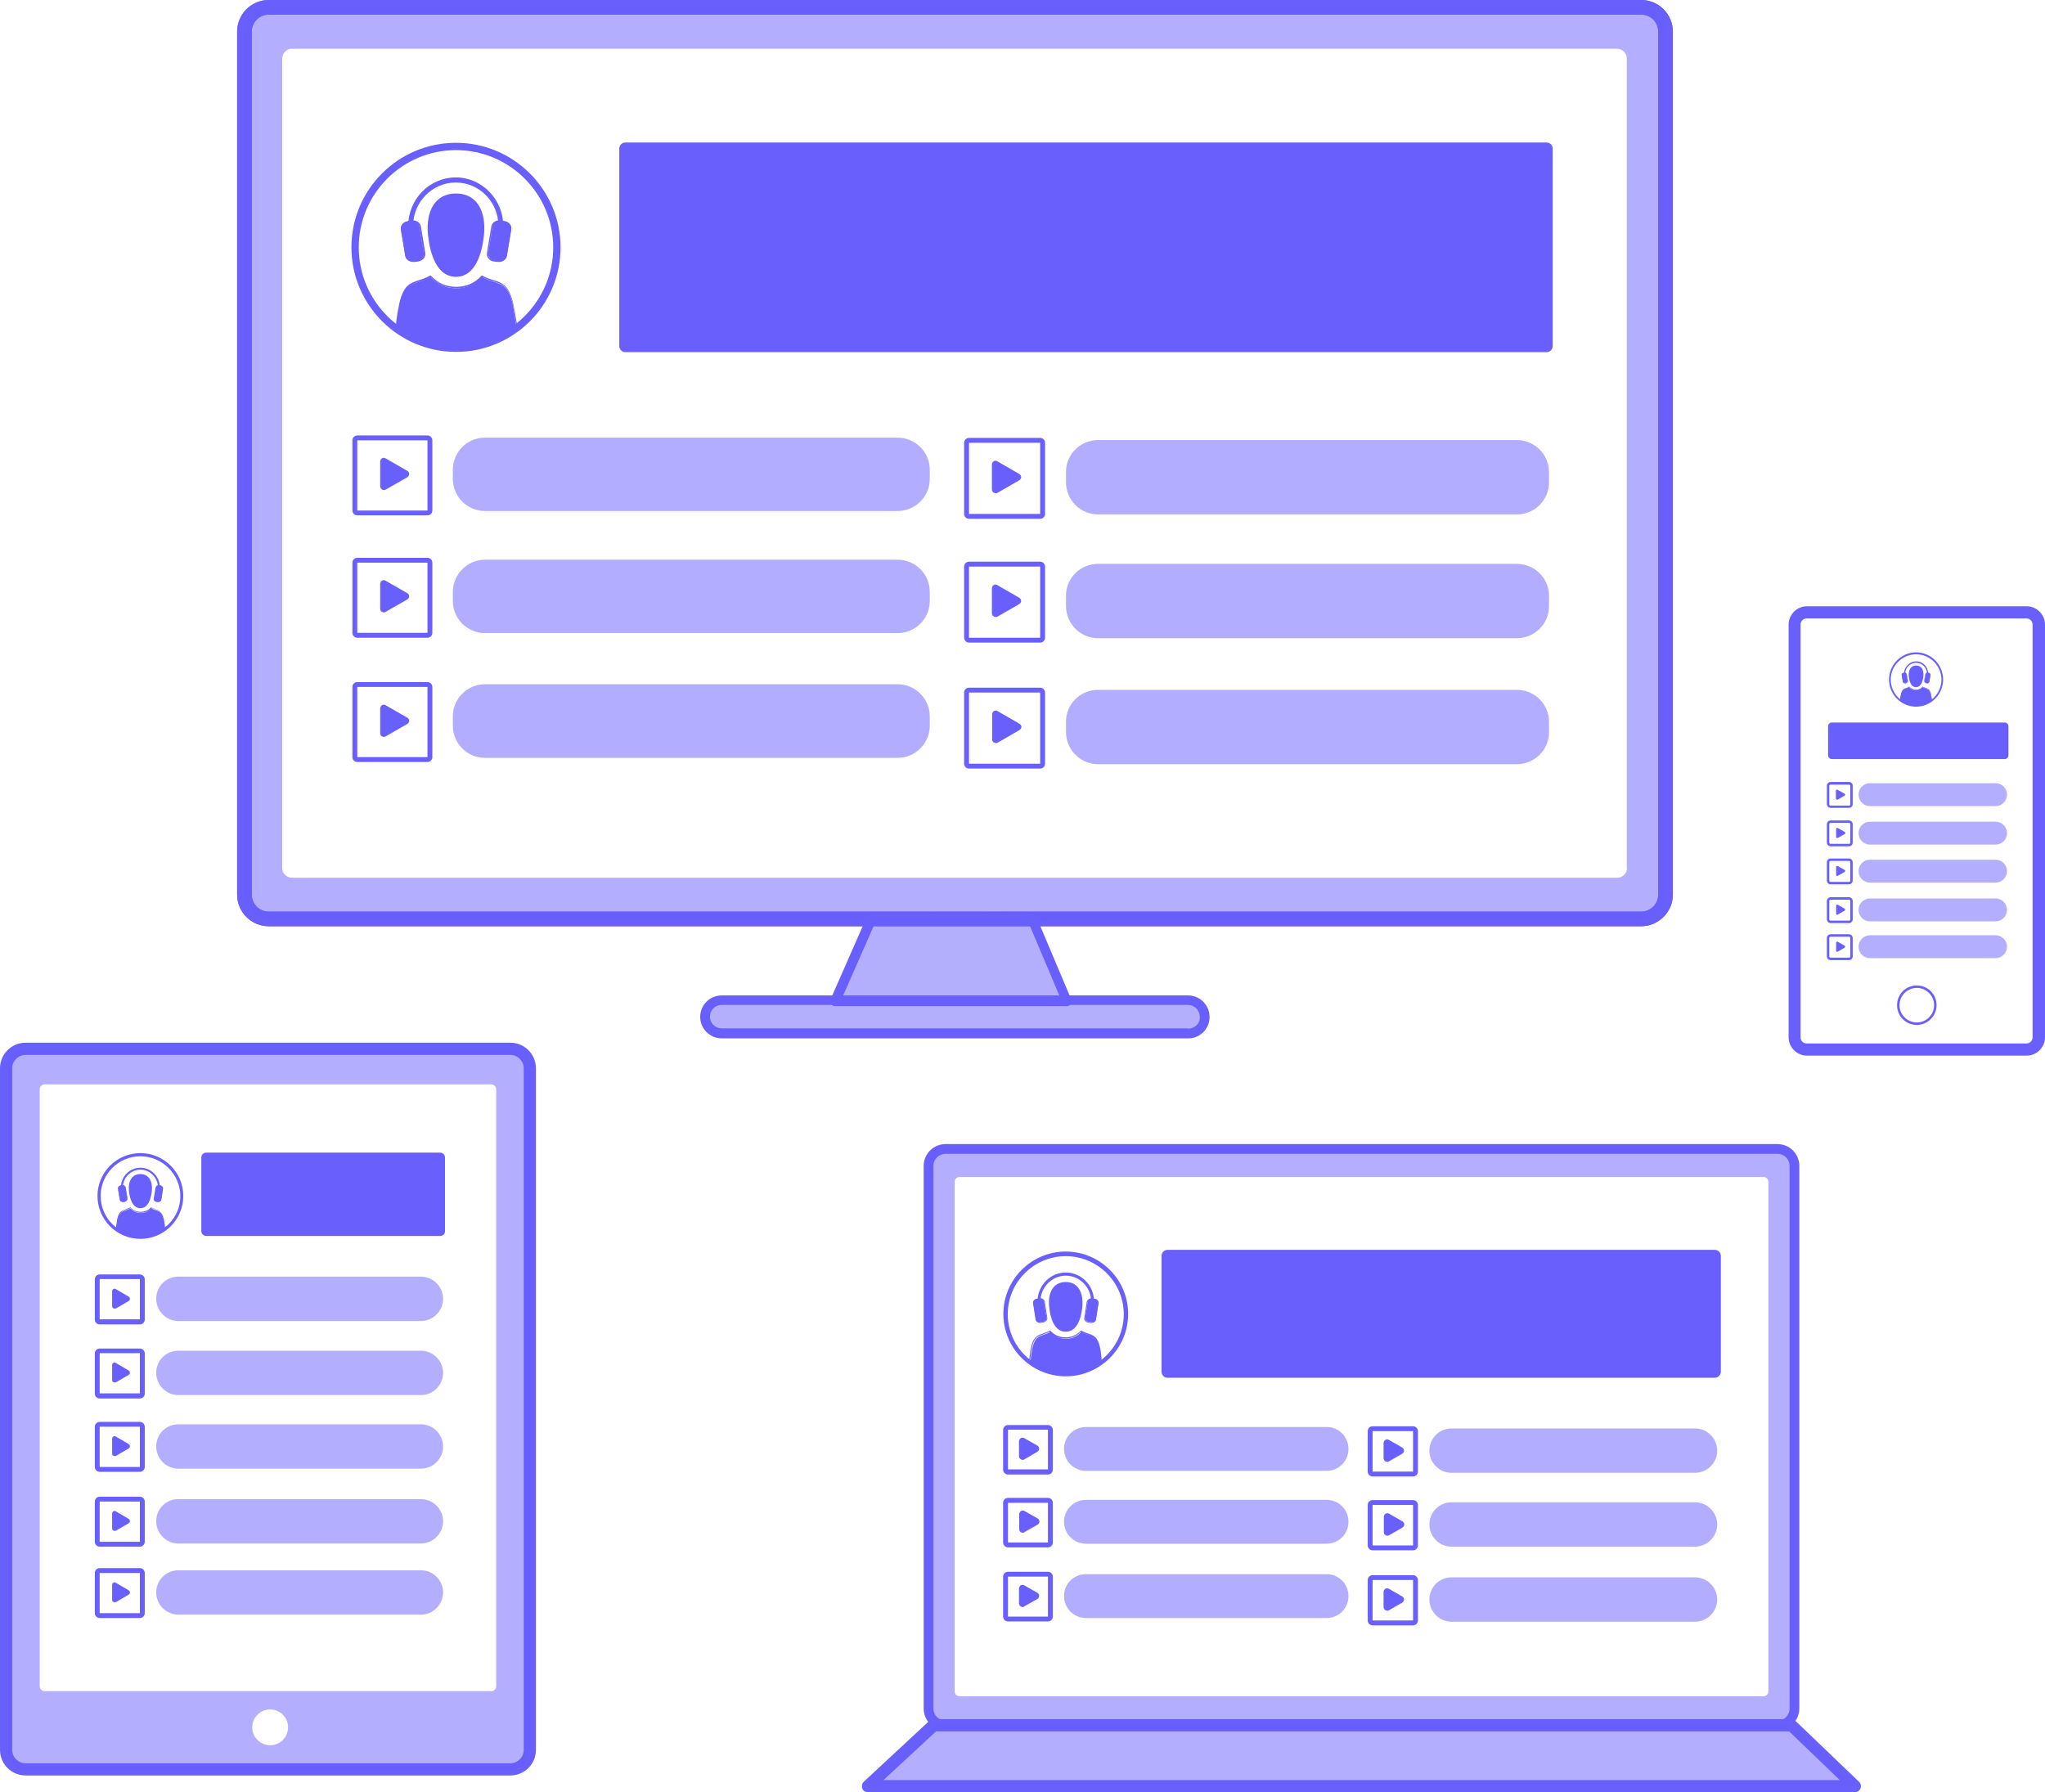 <?xml version="1.0" encoding="utf-8"?>
<!-- Generator: Adobe Illustrator 22.1.0, SVG Export Plug-In . SVG Version: 6.00 Build 0)  -->
<svg version="1.1" id="Слой_1" xmlns="http://www.w3.org/2000/svg" xmlns:xlink="http://www.w3.org/1999/xlink" x="0px" y="0px"
	 viewBox="0 0 839.1 735.5" style="enable-background:new 0 0 839.1 735.5;" xml:space="preserve">
<style type="text/css">
	.st0{fill:#695FFC;}
	.st1{opacity:0.5;fill:#695FFC;enable-background:new    ;}
	.st2{opacity:0.5;}
	.st3{opacity:0.51;fill:#695FFC;enable-background:new    ;}
	.st4{fill:none;stroke:#695FFC;stroke-width:0.103;stroke-miterlimit:10;}
	.st5{fill:none;stroke:#695FFC;stroke-width:4.209206e-02;stroke-miterlimit:10;}
	.st6{fill:none;stroke:#695FFC;stroke-width:6.123837e-02;stroke-miterlimit:10;}
	.st7{fill:none;stroke:#695FFC;stroke-width:2.672041e-02;stroke-miterlimit:10;}
</style>
<title>макет 3 svg</title>
<path class="st0" d="M209.4,728.6H10.5c-5.8,0-10.5-4.7-10.5-10.5V438.4c0-5.8,4.7-10.5,10.5-10.5h198.9c5.8,0,10.5,4.7,10.5,10.5
	v279.7C219.9,723.9,215.2,728.6,209.4,728.6z M10.5,432.9c-3,0-5.5,2.5-5.5,5.5v279.7c0,3,2.5,5.5,5.5,5.5h198.9
	c3,0,5.5-2.5,5.5-5.5V438.4c0-3-2.5-5.5-5.5-5.5H10.5z"/>
<path class="st1" d="M209.4,430.4H10.5c-4.4,0-8,3.6-8,8v279.7c0,4.4,3.6,8,8,8h198.9c4.4,0,8-3.6,8-8V438.4
	C217.4,434,213.8,430.4,209.4,430.4z M110.9,716.2c-4.1,0-7.4-3.3-7.4-7.3c0-4.1,3.3-7.4,7.3-7.4c4.1,0,7.4,3.3,7.4,7.3c0,0,0,0,0,0
	C118.2,712.9,114.9,716.2,110.9,716.2z M203.6,692c0,1.1-0.9,2-2,2H18.3c-1.1,0-2-0.9-2-2V447c0-1.1,0.9-2,2-2h183.3
	c1.1,0,2,0.9,2,2V692z"/>
<path class="st0" d="M831.6,433.2h-90.2c-4.1,0-7.5-3.4-7.5-7.5V256.3c0-4.1,3.4-7.5,7.5-7.5h90.2c4.1,0,7.5,3.4,7.5,7.5v169.4
	C839.1,429.8,835.7,433.2,831.6,433.2z M741.3,253.8c-1.4,0-2.5,1.1-2.5,2.5v169.4c0,1.4,1.1,2.5,2.5,2.5h90.2
	c1.4,0,2.5-1.1,2.5-2.5V256.3c0-1.4-1.1-2.5-2.5-2.5H741.3z"/>
<path class="st0" d="M786.5,420.6c-4.5,0-8.1-3.6-8.1-8.1c0-4.5,3.6-8.1,8.1-8.1s8.1,3.6,8.1,8.1C794.6,417,790.9,420.6,786.5,420.6
	z M786.5,405.4c-3.9,0-7.1,3.2-7.1,7.1s3.2,7.1,7.1,7.1s7.1-3.2,7.1-7.1S790.4,405.4,786.5,405.4z"/>
<path class="st0" d="M673.4,380.1H110.3c-7.2,0-13-5.8-13-13V13c0-7.2,5.8-13,13-13h563.1c7.2,0,13,5.8,13,13v354.1
	C686.4,374.3,680.5,380.1,673.4,380.1z M110.3,6c-3.9,0-7,3.1-7,7v354.1c0,3.9,3.1,7,7,7h563.1c3.9,0,7-3.1,7-7V13c0-3.9-3.1-7-7-7
	H110.3z"/>
<path class="st0" d="M673.4,380.1H110.3c-7.2,0-13-5.8-13-13V13c0-7.2,5.8-13,13-13h563.1c7.2,0,13,5.8,13,13v354.1
	C686.4,374.3,680.5,380.1,673.4,380.1z M110.3,6c-3.9,0-7,3.1-7,7v354.1c0,3.9,3.1,7,7,7h563.1c3.9,0,7-3.1,7-7V13c0-3.9-3.1-7-7-7
	H110.3z"/>
<path class="st1" d="M673.4,3H110.3c-5.5,0-10,4.5-10,10v354.1c0,5.5,4.5,10,10,10h563.1c5.5,0,10-4.5,10-10V13
	C683.4,7.5,678.9,3,673.4,3z M667.6,356.2c0,2.2-1.8,4-4,4H119.8c-2.2,0-4-1.8-4-4V24c0-2.2,1.8-4,4-4h543.7c2.2,0,4,1.8,4,4V356.2z
	"/>
<path class="st0" d="M437.8,412.9h-95.1c-0.7,0-1.3-0.3-1.7-0.9c-0.4-0.6-0.4-1.3-0.2-1.9l14.8-33.7c0.3-0.7,1-1.2,1.8-1.2
	c0,0,0,0,0,0l66.2,0.2c0.8,0,1.5,0.5,1.8,1.2l14.1,33.4c0.3,0.6,0.2,1.3-0.2,1.9C439.1,412.5,438.5,412.9,437.8,412.9z M345.8,408.9
	h89l-12.4-29.4l-63.6-0.2L345.8,408.9z"/>
<path class="st0" d="M487.6,426.1H296.1c-4.9,0-8.8-4-8.8-8.8c0-4.9,4-8.8,8.8-8.8h191.4c4.9,0,8.8,4,8.8,8.8c0,2.3-0.8,4.5-2.5,6.2
	s-3.8,2.6-6.1,2.6L487.6,426.1z M487.6,422.3l0,1.8l0-2c1.3,0,2.5-0.5,3.4-1.4c0.9-0.9,1.4-2.1,1.3-3.4c0-2.7-2.2-4.9-4.8-4.9H296.1
	c-2.7,0-4.8,2.2-4.8,4.8c0,2.7,2.2,4.8,4.8,4.8h191.4h0h0V422.3z"/>
<g class="st2">
	<polygon class="st0" points="437.8,410.9 342.7,410.9 357.6,377.2 423.8,377.4 	"/>
	<path class="st0" d="M487.6,424.1H296.1c-3.8,0-6.8-3.1-6.8-6.8l0,0c0-3.8,3.1-6.8,6.8-6.8h191.4c3.8,0,6.8,3.1,6.8,6.8l0,0
		c0,3.7-2.9,6.8-6.6,6.8C487.6,424.1,487.6,424.1,487.6,424.1z"/>
</g>
<path class="st0" d="M729.3,710.1H388c-5,0-9-4-9-9V478.5c0-5,4-9,9-9h341.3c5,0,9,4,9,9v222.6C738.3,706,734.2,710.1,729.3,710.1z
	 M388,473.5c-2.8,0-5,2.2-5,5v222.6c0,2.8,2.2,5,5,5h341.3c2.8,0,5-2.2,5-5V478.5c0-2.8-2.2-5-5-5H388z"/>
<path class="st1" d="M729.3,471.5H388c-3.9,0-7,3.1-7,7v222.6c0,3.9,3.1,7,7,7h341.2c3.9,0,7-3.1,7-7V478.5
	C736.3,474.6,733.1,471.5,729.3,471.5z M725.6,694.1c0,1.1-0.9,2-2,2H393.7c-1.1,0-2-0.9-2-2V485c0-1.1,0.9-2,2-2h329.9
	c1.1,0,2,0.9,2,2V694.1z"/>
<path class="st0" d="M187.1,144.1c-23.4,0-42.4-19-42.4-42.4s19-42.4,42.4-42.4s42.4,19,42.4,42.4S210.5,144.1,187.1,144.1z
	 M187.1,61.4c-22.3,0-40.4,18.1-40.4,40.4c0,22.3,18.1,40.4,40.4,40.4c22.3,0,40.4-18.1,40.4-40.4C227.5,79.5,209.4,61.4,187.1,61.4
	z"/>
<g>
	<polygon class="st0" points="157.5,189.4 157.5,199.6 166.3,194.5 	"/>
	<path class="st0" d="M157.5,201.1c-0.3,0-0.5-0.1-0.7-0.2c-0.5-0.3-0.8-0.8-0.8-1.3v-10.2c0-0.5,0.3-1,0.7-1.3c0.5-0.3,1-0.3,1.5,0
		l8.9,5.1c0.5,0.3,0.8,0.8,0.8,1.3s-0.3,1-0.7,1.3l-8.9,5.1C158,201.1,157.7,201.1,157.5,201.1z M159,192v5l4.4-2.5L159,192z"/>
</g>
<path class="st0" d="M175.4,211.5h-28.8c-1.1,0-2-0.9-2-2v-28.8c0-1.1,0.9-2,2-2h28.8c1.1,0,2,0.9,2,2v28.8
	C177.4,210.6,176.5,211.5,175.4,211.5z M146.6,180.7L146.6,180.7v28.8h28.8v-28.8H146.6z"/>
<path class="st0" d="M256.6,60h378c0.6,0,1,0.4,1,1v81c0,0.6-0.4,1-1,1h-378c-0.6,0-1-0.4-1-1V61C255.6,60.4,256,60,256.6,60z"/>
<path class="st0" d="M634.6,144.5h-378c-1.4,0-2.5-1.1-2.5-2.5V61c0-1.4,1.1-2.5,2.5-2.5h378c1.4,0,2.5,1.1,2.5,2.5v81
	C637.1,143.4,636,144.5,634.6,144.5z M257.1,141.5h377v-80h-377V141.5z"/>
<path class="st3" d="M199,179.6h169.3c7.3,0,13.2,5.9,13.2,13.2v3.7c0,7.3-5.9,13.2-13.2,13.2H199c-7.3,0-13.2-5.9-13.2-13.2v-3.7
	C185.8,185.5,191.7,179.6,199,179.6z"/>
<g>
	<polygon class="st0" points="157.5,239.6 157.5,249.8 166.3,244.7 	"/>
	<path class="st0" d="M157.5,251.3c-0.3,0-0.5-0.1-0.8-0.2c-0.5-0.3-0.7-0.8-0.7-1.3v-10.2c0-0.5,0.3-1,0.7-1.3c0.5-0.3,1-0.3,1.5,0
		l8.9,5.1c0.5,0.3,0.8,0.8,0.8,1.3c0,0.5-0.3,1-0.8,1.3l-8.9,5.1C158,251.3,157.7,251.3,157.5,251.3z M159,242.2v5l4.4-2.5
		L159,242.2z"/>
</g>
<path class="st0" d="M175.4,261.7h-28.8c-1.1,0-2-0.9-2-2v-28.8c0-1.1,0.9-2,2-2h28.8c1.1,0,2,0.9,2,2v28.8
	C177.4,260.8,176.5,261.7,175.4,261.7z M146.6,230.9L146.6,230.9v28.8h28.8v-28.8H146.6z"/>
<path class="st3" d="M199,229.7h169.3c7.3,0,13.2,5.9,13.2,13.2v3.7c0,7.3-5.9,13.2-13.2,13.2H199c-7.3,0-13.2-5.9-13.2-13.2V243
	C185.8,235.7,191.7,229.7,199,229.7z"/>
<g>
	<polygon class="st0" points="157.5,290.7 157.5,300.9 166.3,295.8 	"/>
	<path class="st0" d="M157.5,302.4c-0.3,0-0.5-0.1-0.8-0.2c-0.5-0.3-0.7-0.8-0.7-1.3v-10.2c0-0.5,0.3-1,0.7-1.3c0.5-0.3,1-0.3,1.5,0
		l8.9,5.1c0.5,0.3,0.8,0.8,0.8,1.3s-0.3,1-0.8,1.3l-8.9,5.1C158,302.3,157.7,302.4,157.5,302.4z M159,293.3v5l4.4-2.5L159,293.3z"/>
</g>
<path class="st0" d="M175.4,312.7h-28.8c-1.1,0-2-0.9-2-2v-28.8c0-1.1,0.9-2,2-2h28.8c1.1,0,2,0.9,2,2v28.8
	C177.4,311.8,176.5,312.7,175.4,312.7z M146.6,281.9L146.6,281.9v28.8h28.8v-28.8H146.6z"/>
<path class="st3" d="M199,280.8h169.3c7.3,0,13.2,5.9,13.2,13.2v3.8c0,7.3-5.9,13.2-13.2,13.2H199c-7.3,0-13.2-5.9-13.2-13.2V294
	C185.8,286.7,191.7,280.8,199,280.8z"/>
<g>
	<polygon class="st0" points="47,560.2 47,566.3 52.4,563.3 	"/>
	<path class="st0" d="M47,567.3c-0.2,0-0.3,0-0.5-0.1c-0.3-0.2-0.5-0.5-0.5-0.9v-6.1c0-0.4,0.2-0.7,0.5-0.9c0.3-0.2,0.7-0.2,1,0
		l5.3,3.1c0.3,0.2,0.5,0.5,0.5,0.9s-0.2,0.7-0.5,0.9l-5.3,3.1C47.4,567.3,47.2,567.3,47,567.3z M48,561.9v2.7l2.3-1.3L48,561.9z"/>
</g>
<path class="st0" d="M57.4,573.9H40.9c-1.1,0-2-0.9-2-2v-16.5c0-1.1,0.9-2,2-2h16.5c1.1,0,2,0.9,2,2v16.5
	C59.4,573,58.5,573.9,57.4,573.9z M40.9,555.3L40.9,555.3v16.5h16.5v-16.5H40.9z"/>
<path class="st0" d="M84.6,474h96c0.6,0,1,0.4,1,1v30.3c0,0.6-0.4,1-1,1h-96c-0.6,0-1-0.4-1-1V475C83.6,474.4,84,474,84.6,474z"/>
<path class="st0" d="M180.6,507.2h-96c-1.1,0-2-0.9-2-2V475c0-1.1,0.9-2,2-2h96c1.1,0,2,0.9,2,2v30.3
	C182.6,506.4,181.7,507.2,180.6,507.2z M84.6,475L84.6,475v30.3h96V475H84.6z"/>
<path class="st0" d="M751.6,297h71c0.6,0,1,0.4,1,1v12c0,0.6-0.4,1-1,1h-71c-0.6,0-1-0.4-1-1v-12C750.6,297.4,751,297,751.6,297z"/>
<path class="st0" d="M822.6,311.5h-71c-0.8,0-1.5-0.7-1.5-1.5v-12c0-0.8,0.7-1.5,1.5-1.5h71c0.8,0,1.5,0.7,1.5,1.5v12
	C824.1,310.8,823.4,311.5,822.6,311.5z M751.6,297.5c-0.3,0-0.5,0.2-0.5,0.5v12c0,0.3,0.2,0.5,0.5,0.5h71c0.3,0,0.5-0.2,0.5-0.5v-12
	c0-0.3-0.2-0.5-0.5-0.5H751.6z"/>
<path class="st1" d="M73.2,554.3h99.5c5,0,9.1,4.1,9.1,9.1v0c0,5-4.1,9.1-9.1,9.1H73.2c-5,0-9.1-4.1-9.1-9.1v0
	C64.1,558.3,68.1,554.3,73.2,554.3z"/>
<g>
	<polygon class="st0" points="47,529.8 47,536 52.4,532.9 	"/>
	<path class="st0" d="M47,537c-0.2,0-0.3,0-0.5-0.1c-0.3-0.2-0.5-0.5-0.5-0.9v-6.1c0-0.4,0.2-0.7,0.5-0.9c0.3-0.2,0.7-0.2,1,0
		l5.3,3.1c0.3,0.2,0.5,0.5,0.5,0.9s-0.2,0.7-0.5,0.9l-5.3,3.1C47.4,536.9,47.2,537,47,537z M48,531.5v2.7l2.3-1.3L48,531.5z"/>
</g>
<path class="st0" d="M57.4,543.5H40.9c-1.1,0-2-0.9-2-2v-16.5c0-1.1,0.9-2,2-2h16.5c1.1,0,2,0.9,2,2v16.5
	C59.4,542.6,58.5,543.5,57.4,543.5z M40.9,524.9L40.9,524.9v16.5h16.5v-16.5H40.9z"/>
<path class="st1" d="M73.2,523.9h99.5c5,0,9.1,4.1,9.1,9.1v0c0,5-4.1,9.1-9.1,9.1H73.2c-5,0-9.1-4.1-9.1-9.1v0
	C64.1,527.9,68.1,523.9,73.2,523.9z"/>
<g>
	<polygon class="st0" points="47,590.4 47,596.5 52.4,593.5 	"/>
	<path class="st0" d="M47,597.5c-0.2,0-0.3,0-0.5-0.1c-0.3-0.2-0.5-0.5-0.5-0.9v-6.1c0-0.4,0.2-0.7,0.5-0.9c0.3-0.2,0.7-0.2,1,0
		l5.3,3.1c0.3,0.2,0.5,0.5,0.5,0.9s-0.2,0.7-0.5,0.9l-5.3,3.1C47.4,597.5,47.2,597.5,47,597.5z M48,592.1v2.7l2.3-1.3L48,592.1z"/>
</g>
<path class="st0" d="M57.4,604H40.9c-1.1,0-2-0.9-2-2v-16.5c0-1.1,0.9-2,2-2h16.5c1.1,0,2,0.9,2,2V602C59.4,603.1,58.5,604,57.4,604
	z M40.9,585.5L40.9,585.5V602h16.5v-16.5H40.9z"/>
<path class="st1" d="M73.2,584.5h99.5c5,0,9.1,4.1,9.1,9.1v0c0,5-4.1,9.1-9.1,9.1H73.2c-5,0-9.1-4.1-9.1-9.1v0
	C64.1,588.5,68.1,584.5,73.2,584.5z"/>
<g>
	<polygon class="st0" points="47,621.1 47,627.2 52.4,624.2 	"/>
	<path class="st0" d="M47,628.2c-0.2,0-0.3,0-0.5-0.1c-0.3-0.2-0.5-0.5-0.5-0.9v-6.1c0-0.4,0.2-0.7,0.5-0.9c0.3-0.2,0.7-0.2,1,0
		l5.3,3.1c0.3,0.2,0.5,0.5,0.5,0.9s-0.2,0.7-0.5,0.9l-5.3,3.1C47.4,628.2,47.2,628.2,47,628.2z M48,622.8v2.7l2.3-1.3L48,622.8z"/>
</g>
<path class="st0" d="M57.4,634.7H40.9c-1.1,0-2-0.9-2-2v-16.5c0-1.1,0.9-2,2-2h16.5c1.1,0,2,0.9,2,2v16.5
	C59.4,633.8,58.5,634.7,57.4,634.7z M40.9,616.2L40.9,616.2v16.5h16.5v-16.5H40.9z"/>
<path class="st1" d="M73.2,615.2h99.5c5,0,9.1,4.1,9.1,9.1v0c0,5-4.1,9.1-9.1,9.1H73.2c-5,0-9.1-4.1-9.1-9.1v0
	C64.1,619.2,68.1,615.2,73.2,615.2z"/>
<g>
	<polygon class="st0" points="47,650.3 47,656.5 52.4,653.4 	"/>
	<path class="st0" d="M47,657.5c-0.2,0-0.3,0-0.5-0.1c-0.3-0.2-0.5-0.5-0.5-0.9v-6.1c0-0.4,0.2-0.7,0.5-0.9c0.3-0.2,0.7-0.2,1,0
		l5.3,3.1c0.3,0.2,0.5,0.5,0.5,0.9s-0.2,0.7-0.5,0.9l-5.3,3.1C47.4,657.4,47.2,657.5,47,657.5z M48,652.1v2.7l2.3-1.3L48,652.1z"/>
</g>
<path class="st0" d="M57.4,664H40.9c-1.1,0-2-0.9-2-2v-16.5c0-1.1,0.9-2,2-2h16.5c1.1,0,2,0.9,2,2V662C59.4,663.1,58.5,664,57.4,664
	z M40.9,645.5L40.9,645.5V662h16.5v-16.5H40.9z"/>
<path class="st1" d="M73.2,644.4h99.5c5,0,9.1,4.1,9.1,9.1v0c0,5-4.1,9.1-9.1,9.1H73.2c-5,0-9.1-4.1-9.1-9.1v0
	C64.1,648.5,68.1,644.4,73.2,644.4z"/>
<g>
	<polygon class="st0" points="753.8,340.2 753.8,343.4 756.6,341.8 	"/>
	<path class="st0" d="M753.8,343.9c-0.1,0-0.2,0-0.2-0.1c-0.2-0.1-0.2-0.3-0.2-0.4v-3.2c0-0.2,0.1-0.3,0.2-0.4
		c0.2-0.1,0.3-0.1,0.5,0l2.8,1.6c0.2,0.1,0.3,0.3,0.3,0.4c0,0.2-0.1,0.3-0.2,0.4l-2.8,1.6C754,343.9,753.9,343.9,753.8,343.9z
		 M754.3,341.1v1.4l1.2-0.7L754.3,341.1z"/>
</g>
<path class="st0" d="M758.7,347.3h-7.6c-0.8,0-1.5-0.7-1.5-1.5v-7.6c0-0.8,0.7-1.5,1.5-1.5h7.6c0.8,0,1.5,0.7,1.5,1.5v7.6
	C760.2,346.6,759.5,347.3,758.7,347.3z M751.1,337.7c-0.3,0-0.5,0.2-0.5,0.5v7.6c0,0.3,0.2,0.5,0.5,0.5h7.6c0.3,0,0.5-0.2,0.5-0.5
	v-7.6c0-0.3-0.2-0.5-0.5-0.5H751.1z"/>
<path class="st1" d="M767.3,337.2h51.5c2.6,0,4.7,2.1,4.7,4.7v0c0,2.6-2.1,4.7-4.7,4.7h-51.5c-2.6,0-4.7-2.1-4.7-4.7v0
	C762.6,339.3,764.7,337.2,767.3,337.2z"/>
<g>
	<polygon class="st0" points="753.8,324.5 753.8,327.7 756.6,326.1 	"/>
	<path class="st0" d="M753.8,328.2c-0.1,0-0.2,0-0.2-0.1c-0.2-0.1-0.3-0.3-0.3-0.4v-3.2c0-0.2,0.1-0.3,0.2-0.4
		c0.2-0.1,0.3-0.1,0.5,0l2.8,1.6c0.2,0.1,0.2,0.3,0.3,0.4c0,0.2-0.1,0.3-0.2,0.4l-2.8,1.6C754,328.2,753.9,328.2,753.8,328.2z
		 M754.3,325.4v1.4l1.3-0.7L754.3,325.4z"/>
</g>
<path class="st0" d="M758.7,331.5h-7.6c-0.8,0-1.5-0.7-1.5-1.5v-7.6c0-0.8,0.7-1.5,1.5-1.5h7.6c0.8,0,1.5,0.7,1.5,1.5v7.6
	C760.2,330.9,759.5,331.5,758.7,331.5z M751.1,322c-0.3,0-0.5,0.2-0.5,0.5v7.6c0,0.3,0.2,0.5,0.5,0.5h7.6c0.3,0,0.5-0.2,0.5-0.5
	v-7.6c0-0.3-0.2-0.5-0.5-0.5H751.1z"/>
<path class="st1" d="M767.3,321.4h51.5c2.6,0,4.7,2.1,4.7,4.7v0c0,2.6-2.1,4.7-4.7,4.7h-51.5c-2.6,0-4.7-2.1-4.7-4.7v0
	C762.6,323.5,764.7,321.4,767.3,321.4z"/>
<g>
	<polygon class="st0" points="753.8,355.9 753.8,359 756.6,357.5 	"/>
	<path class="st0" d="M753.8,359.5c-0.1,0-0.2,0-0.2-0.1c-0.2-0.1-0.2-0.3-0.2-0.4v-3.2c0-0.2,0.1-0.3,0.2-0.4
		c0.2-0.1,0.3-0.1,0.5,0l2.8,1.6c0.2,0.1,0.2,0.3,0.2,0.4s-0.1,0.3-0.2,0.4l-2.8,1.6C754,359.5,753.9,359.5,753.8,359.5z
		 M754.3,356.7v1.4l1.3-0.7L754.3,356.7z"/>
</g>
<path class="st0" d="M758.7,362.9h-7.6c-0.8,0-1.5-0.7-1.5-1.5v-7.6c0-0.8,0.7-1.5,1.5-1.5h7.6c0.8,0,1.5,0.7,1.5,1.5v7.6
	C760.2,362.2,759.5,362.9,758.7,362.9z M751.1,353.3c-0.3,0-0.5,0.2-0.5,0.5v7.6c0,0.3,0.2,0.5,0.5,0.5h7.6c0.3,0,0.5-0.2,0.5-0.5
	v-7.6c0-0.3-0.2-0.5-0.5-0.5H751.1z"/>
<path class="st1" d="M767.3,352.8h51.5c2.6,0,4.7,2.1,4.7,4.7v0c0,2.6-2.1,4.7-4.7,4.7h-51.5c-2.6,0-4.7-2.1-4.7-4.7v0
	C762.6,354.9,764.7,352.8,767.3,352.8z"/>
<g>
	<polygon class="st0" points="753.8,371.8 753.8,374.9 756.6,373.3 	"/>
	<path class="st0" d="M753.8,375.4c-0.1,0-0.2,0-0.2-0.1c-0.2-0.1-0.2-0.3-0.2-0.4v-3.2c0-0.2,0.1-0.3,0.2-0.4
		c0.2-0.1,0.3-0.1,0.5,0l2.8,1.6c0.2,0.1,0.2,0.3,0.2,0.4s-0.1,0.3-0.2,0.4l-2.8,1.6C754,375.4,753.9,375.4,753.8,375.4z
		 M754.3,372.6v1.4l1.3-0.7L754.3,372.6z"/>
</g>
<path class="st0" d="M758.7,378.8h-7.6c-0.8,0-1.5-0.7-1.5-1.5v-7.6c0-0.8,0.7-1.5,1.5-1.5h7.6c0.8,0,1.5,0.7,1.5,1.5v7.6
	C760.2,378.1,759.5,378.8,758.7,378.8z M751.1,369.2c-0.3,0-0.5,0.2-0.5,0.5v7.6c0,0.3,0.2,0.5,0.5,0.5h7.6c0.3,0,0.5-0.2,0.5-0.5
	v-7.6c0-0.3-0.2-0.5-0.5-0.5H751.1z"/>
<path class="st1" d="M767.3,368.7h51.5c2.6,0,4.7,2.1,4.7,4.7v0c0,2.6-2.1,4.7-4.7,4.7h-51.5c-2.6,0-4.7-2.1-4.7-4.7v0
	C762.6,370.8,764.7,368.7,767.3,368.7z"/>
<g>
	<polygon class="st0" points="753.8,386.9 753.8,390.1 756.6,388.5 	"/>
	<path class="st0" d="M753.8,390.6c-0.1,0-0.2,0-0.2-0.1c-0.2-0.1-0.2-0.3-0.2-0.4v-3.2c0-0.2,0.1-0.3,0.2-0.4
		c0.2-0.1,0.3-0.1,0.5,0l2.8,1.6c0.2,0.1,0.2,0.3,0.2,0.4s-0.1,0.3-0.2,0.4l-2.8,1.6C754,390.6,753.9,390.6,753.8,390.6z
		 M754.3,387.8v1.4l1.3-0.7L754.3,387.8z"/>
</g>
<path class="st0" d="M758.7,394h-7.6c-0.8,0-1.5-0.7-1.5-1.5v-7.6c0-0.8,0.7-1.5,1.5-1.5h7.6c0.8,0,1.5,0.7,1.5,1.5v7.6
	C760.2,393.3,759.5,394,758.7,394z M751.1,384.4c-0.3,0-0.5,0.2-0.5,0.5v7.6c0,0.3,0.2,0.5,0.5,0.5h7.6c0.3,0,0.5-0.2,0.5-0.5v-7.6
	c0-0.3-0.2-0.5-0.5-0.5H751.1z"/>
<path class="st1" d="M767.3,383.8h51.5c2.6,0,4.7,2.1,4.7,4.7v0c0,2.6-2.1,4.7-4.7,4.7h-51.5c-2.6,0-4.7-2.1-4.7-4.7v0
	C762.6,385.9,764.7,383.8,767.3,383.8z"/>
<g>
	<polygon class="st0" points="408.6,190.6 408.6,200.9 417.6,195.7 	"/>
	<path class="st0" d="M408.6,202.4c-0.3,0-0.5-0.1-0.8-0.2c-0.5-0.3-0.8-0.8-0.8-1.3v-10.3c0-0.5,0.3-1,0.7-1.3c0.5-0.3,1-0.3,1.5,0
		l9,5.2c0.5,0.3,0.8,0.8,0.8,1.3c0,0.5-0.3,1-0.8,1.3l-9,5.2C409.1,202.3,408.9,202.4,408.6,202.4z M410.1,193.1v5.2l4.5-2.6
		L410.1,193.1z"/>
</g>
<path class="st0" d="M426.8,212.9h-29.2c-1.1,0-2-0.9-2-2v-29.2c0-1.1,0.9-2,2-2h29.2c1.1,0,2,0.9,2,2v29.2
	C428.8,212,427.9,212.9,426.8,212.9z M397.6,181.7L397.6,181.7v29.2h29.2v-29.2H397.6z"/>
<path class="st3" d="M450.6,180.6h171.8c7.3,0,13.2,5.9,13.2,13.2v4.1c0,7.3-5.9,13.2-13.2,13.2H450.6c-7.3,0-13.2-5.9-13.2-13.2
	v-4.1C437.3,186.5,443.2,180.6,450.6,180.6z"/>
<g>
	<polygon class="st0" points="408.6,241.4 408.6,251.7 417.6,246.5 	"/>
	<path class="st0" d="M408.6,253.2c-0.3,0-0.5-0.1-0.8-0.2c-0.5-0.3-0.8-0.8-0.8-1.3v-10.3c0-0.5,0.3-1,0.7-1.3c0.5-0.3,1-0.3,1.5,0
		l9,5.2c0.5,0.3,0.8,0.8,0.8,1.3c0,0.5-0.3,1-0.8,1.3l-9,5.2C409.1,253.2,408.9,253.2,408.6,253.2z M410.1,244v5.2l4.5-2.6
		L410.1,244z"/>
</g>
<path class="st0" d="M426.8,263.7h-29.2c-1.1,0-2-0.9-2-2v-29.2c0-1.1,0.9-2,2-2h29.2c1.1,0,2,0.9,2,2v29.2
	C428.8,262.8,427.9,263.7,426.8,263.7z M397.6,232.5L397.6,232.5v29.2h29.2v-29.2H397.6z"/>
<path class="st3" d="M450.6,231.4h171.8c7.3,0,13.2,5.9,13.2,13.2v4.1c0,7.3-5.9,13.2-13.2,13.2H450.6c-7.3,0-13.2-5.9-13.2-13.2
	v-4.1C437.3,237.3,443.2,231.4,450.6,231.4z"/>
<g>
	<polygon class="st0" points="408.6,293.1 408.6,303.4 417.6,298.2 	"/>
	<path class="st0" d="M408.6,304.9c-0.3,0-0.5-0.1-0.8-0.2c-0.5-0.3-0.7-0.8-0.7-1.3v-10.3c0-0.5,0.3-1,0.7-1.3c0.5-0.3,1-0.3,1.5,0
		l9,5.2c0.5,0.3,0.8,0.8,0.8,1.3s-0.3,1-0.8,1.3l-9,5.2C409.1,304.9,408.9,304.9,408.6,304.9z M410.1,295.7v5.2l4.5-2.6L410.1,295.7
		z"/>
</g>
<path class="st0" d="M426.8,315.4h-29.2c-1.1,0-2-0.9-2-2v-29.2c0-1.1,0.9-2,2-2h29.2c1.1,0,2,0.9,2,2v29.2
	C428.8,314.5,427.9,315.4,426.8,315.4z M397.6,284.2L397.6,284.2v29.2h29.2v-29.2H397.6z"/>
<path class="st3" d="M450.6,283.1h171.8c7.3,0,13.2,5.9,13.2,13.2v4.1c0,7.3-5.9,13.2-13.2,13.2H450.6c-7.3,0-13.2-5.9-13.2-13.2
	v-4.1C437.3,289,443.2,283.1,450.6,283.1z"/>
<g>
	<polygon class="st0" points="419.7,591.5 419.7,597.6 424.9,594.6 	"/>
	<path class="st0" d="M419.7,599.1c-0.3,0-0.5-0.1-0.8-0.2c-0.5-0.3-0.8-0.8-0.8-1.3v-6.1c0-0.5,0.3-1,0.7-1.3c0.5-0.3,1-0.3,1.5,0
		l5.3,3c0.5,0.3,0.8,0.8,0.8,1.3s-0.3,1-0.8,1.3l-5.3,3.1C420.2,599,419.9,599.1,419.7,599.1z M421.2,594.1v0.9l0.8-0.5L421.2,594.1
		z"/>
</g>
<path class="st0" d="M430,605.1h-16.4c-1.1,0-2-0.9-2-2v-16.3c0-1.1,0.9-2,2-2H430c1.1,0,2,0.9,2,2v16.3
	C432,604.2,431.1,605.1,430,605.1z M413.6,586.7L413.6,586.7v16.3H430v-16.3H413.6z"/>
<path class="st0" d="M479.1,514.4h224.5c0.6,0,1,0.4,1,1v47.5c0,0.6-0.4,1-1,1H479.1c-0.6,0-1-0.4-1-1v-47.5
	C478.1,514.8,478.6,514.4,479.1,514.4z"/>
<path class="st0" d="M703.6,565.4H479.1c-1.4,0-2.5-1.1-2.5-2.5v-47.5c0-1.4,1.1-2.5,2.5-2.5h224.5c1.4,0,2.5,1.1,2.5,2.5v47.5
	C706.1,564.2,705,565.4,703.6,565.4z M479.6,562.4h223.5v-46.5H479.6V562.4z"/>
<path class="st3" d="M445.6,585.6h98.7c5,0,9,4,9,9l0,0c0,5-4,9-9,9h-98.7c-5,0-9-4-9-9l0,0C436.5,589.7,440.6,585.6,445.6,585.6z"
	/>
<g>
	<polygon class="st0" points="419.7,621.4 419.7,627.5 424.9,624.5 	"/>
	<path class="st0" d="M419.7,629c-0.3,0-0.5-0.1-0.8-0.2c-0.5-0.3-0.7-0.8-0.7-1.3v-6.1c0-0.5,0.3-1,0.7-1.3c0.5-0.3,1-0.3,1.5,0
		l5.3,3c0.5,0.3,0.8,0.8,0.8,1.3c0,0.5-0.3,1-0.8,1.3l-5.3,3C420.2,629,419.9,629,419.7,629z M421.2,624v0.9l0.8-0.4L421.2,624z"/>
</g>
<path class="st0" d="M430,635h-16.4c-1.1,0-2-0.9-2-2v-16.3c0-1.1,0.9-2,2-2H430c1.1,0,2,0.9,2,2V633C432,634.1,431.1,635,430,635z
	 M413.6,616.6L413.6,616.6V633H430v-16.3H413.6z"/>
<path class="st3" d="M445.6,615.5h98.7c5,0,9,4,9,9l0,0c0,5-4,9-9,9h-98.7c-5,0-9-4-9-9l0,0C436.5,619.6,440.6,615.5,445.6,615.5z"
	/>
<g>
	<polygon class="st0" points="419.7,651.9 419.7,658 424.9,654.9 	"/>
	<path class="st0" d="M419.7,659.5c-0.3,0-0.5-0.1-0.8-0.2c-0.5-0.3-0.8-0.8-0.8-1.3v-6.1c0-0.5,0.3-1,0.7-1.3c0.5-0.3,1-0.3,1.5,0
		l5.3,3c0.5,0.3,0.8,0.8,0.8,1.3s-0.3,1-0.8,1.3l-5.3,3C420.2,659.4,419.9,659.5,419.7,659.5z M421.2,654.5v0.9l0.8-0.4L421.2,654.5
		z"/>
</g>
<path class="st0" d="M430,665.4h-16.4c-1.1,0-2-0.9-2-2V647c0-1.1,0.9-2,2-2H430c1.1,0,2,0.9,2,2v16.4
	C432,664.5,431.1,665.4,430,665.4z M413.6,647L413.6,647v16.4H430V647H413.6z"/>
<path class="st3" d="M445.6,646h98.7c5,0,9,4,9,9l0,0c0,5-4,9-9,9h-98.7c-5,0-9-4-9-9l0,0C436.5,650,440.6,646,445.6,646z"/>
<g>
	<polygon class="st0" points="569.3,592.2 569.3,598.4 574.7,595.3 	"/>
	<path class="st0" d="M569.3,599.9c-0.3,0-0.5-0.1-0.8-0.2c-0.5-0.3-0.8-0.8-0.8-1.3v-6.2c0-0.5,0.3-1,0.7-1.3c0.5-0.3,1-0.3,1.5,0
		l5.4,3.1c0.5,0.3,0.8,0.8,0.8,1.3s-0.3,1-0.8,1.3l-5.4,3.1C569.9,599.8,569.6,599.9,569.3,599.9z M570.8,594.8v1l0.8-0.5
		L570.8,594.8z"/>
</g>
<path class="st0" d="M579.8,605.9h-16.6c-1.1,0-2-0.9-2-2v-16.6c0-1.1,0.9-2,2-2h16.6c1.1,0,2,0.9,2,2v16.6
	C581.8,605,580.9,605.9,579.8,605.9z M563.2,587.3l0,16.6h16.6v-16.6H563.2z M563.2,586.3l0,1h0V586.3z"/>
<path class="st3" d="M595.6,586.2h99.9c5,0,9.1,4.1,9.1,9.1l0,0c0,5-4.1,9.1-9.1,9.1h-99.9c-5,0-9.1-4.1-9.1-9.1l0,0
	C586.5,590.3,590.5,586.2,595.6,586.2z"/>
<g>
	<polygon class="st0" points="569.3,622.5 569.3,628.7 574.7,625.6 	"/>
	<path class="st0" d="M569.3,630.2c-0.3,0-0.5-0.1-0.8-0.2c-0.5-0.3-0.7-0.8-0.7-1.3v-6.2c0-0.5,0.3-1,0.7-1.3c0.5-0.3,1-0.3,1.5,0
		l5.4,3.1c0.5,0.3,0.8,0.8,0.8,1.3s-0.3,1-0.8,1.3l-5.4,3.1C569.9,630.1,569.6,630.2,569.3,630.2z M570.8,625.1v1l0.8-0.5
		L570.8,625.1z"/>
</g>
<path class="st0" d="M579.8,636.2h-16.6c-1.1,0-2-0.9-2-2v-16.6c0-1.1,0.9-2,2-2h16.6c1.1,0,2,0.9,2,2v16.6
	C581.8,635.3,580.9,636.2,579.8,636.2z M563.2,617.6l0,16.6h16.6v-16.6H563.2z M563.2,616.6l0,1h0V616.6z"/>
<path class="st3" d="M595.6,616.5h99.9c5,0,9.1,4.1,9.1,9.1l0,0c0,5-4.1,9.1-9.1,9.1h-99.9c-5,0-9.1-4.1-9.1-9.1l0,0
	C586.5,620.6,590.5,616.5,595.6,616.5z"/>
<g>
	<polygon class="st0" points="569.3,653.3 569.3,659.5 574.7,656.4 	"/>
	<path class="st0" d="M569.3,661c-0.3,0-0.5-0.1-0.8-0.2c-0.5-0.3-0.8-0.8-0.8-1.3v-6.2c0-0.5,0.3-1,0.7-1.3c0.5-0.3,1-0.3,1.5,0
		l5.4,3.1c0.5,0.3,0.8,0.8,0.8,1.3s-0.3,1-0.8,1.3l-5.4,3.1C569.9,660.9,569.6,661,569.3,661z M570.8,655.9v1l0.8-0.5L570.8,655.9z"
		/>
</g>
<path class="st0" d="M579.8,667h-16.6c-1.1,0-2-0.9-2-2v-16.6c0-1.1,0.9-2,2-2h16.6c1.1,0,2,0.9,2,2V665
	C581.8,666.1,580.9,667,579.8,667z M563.2,648.4L563.2,648.4V665h16.6v-16.6H563.2z"/>
<path class="st3" d="M595.6,647.3h99.9c5,0,9.1,4.1,9.1,9.1l0,0c0,5-4.1,9.1-9.1,9.1h-99.9c-5,0-9.1-4.1-9.1-9.1l0,0
	C586.5,651.4,590.5,647.3,595.6,647.3z"/>
<path class="st0" d="M761.1,735.5h-405c-1,0-2-0.6-2.3-1.6s-0.1-2,0.6-2.7l26.9-25c0.5-0.4,1.1-0.7,1.7-0.7h352
	c0.6,0,1.3,0.2,1.7,0.7l26.1,25c0.7,0.7,1,1.8,0.6,2.7S762.2,735.5,761.1,735.5z M362.5,730.5h392.4l-20.8-20h-350L362.5,730.5z"/>
<polygon class="st1" points="761.1,733 356.1,733 383.1,708 735.1,708 "/>
<path class="st0" d="M206.5,92.7h-2c0-9.8-7.8-17.8-17.5-17.8c-9.6,0-17.5,8-17.5,17.8h-2c0-11,8.8-19.9,19.5-19.9
	S206.5,81.8,206.5,92.7z"/>
<path class="st4" d="M206.6,93.2"/>
<path class="st0" d="M187.1,144.4c-23.6,0-42.9-19.2-42.9-42.9s19.2-42.9,42.9-42.9c23.6,0,42.9,19.2,42.9,42.9
	S210.8,144.4,187.1,144.4z M187.1,61.6c-22,0-39.9,17.9-39.9,39.9s17.9,39.9,39.9,39.9s39.9-17.9,39.9-39.9S209.1,61.6,187.1,61.6z"
	/>
<path class="st0" d="M211.2,127.8l-0.1-0.4c-0.6-3.5-1.5-8.4-4.5-10.6c-1.3-1-2.8-1.5-4.3-1.9c-0.6-0.2-1.2-0.4-1.8-0.6
	c-1.1-0.4-1.9-0.8-2.6-1.2c-0.1-0.1-0.3,0-0.4,0.1c-2.7,3-6.2,4.5-10.3,4.5c-4.1,0-7.6-1.5-10.3-4.5c-0.1-0.1-0.3-0.1-0.4-0.1
	c-0.7,0.4-1.6,0.8-2.6,1.2c-0.6,0.2-1.2,0.4-1.8,0.6c-1.5,0.5-3,1-4.3,1.9c-3,2.3-3.9,7.1-4.5,10.6l-0.1,0.4
	c-0.4,2.3-0.7,4.5-0.8,6.7c0.2,0.2,0.4,0.3,0.7,0.5c0.1-2.3,0.4-4.6,0.9-7.1l0.1-0.4c0.6-3.4,1.4-8.1,4.2-10.2
	c1.2-0.9,2.7-1.4,4.1-1.8c0.6-0.2,1.3-0.4,1.9-0.6c1-0.4,1.8-0.7,2.5-1.1c2.8,3,6.5,4.5,10.7,4.5c4.2,0,7.9-1.6,10.7-4.5
	c0.7,0.4,1.5,0.7,2.5,1.1c0.6,0.2,1.2,0.4,1.9,0.6c1.4,0.5,2.9,0.9,4.1,1.8c2.8,2.1,3.6,6.8,4.2,10.2l0.1,0.4
	c0.4,2.4,0.7,4.8,0.9,7.1c0.2-0.2,0.5-0.3,0.7-0.5C211.9,132.4,211.6,130.1,211.2,127.8z"/>
<path class="st0" d="M169.5,107.5c-1.6,0-2.9-1-3.2-2.4l-1.8-10.9c-0.1-0.7,0.1-1.5,0.5-2.1c0.5-0.7,1.4-1.2,2.3-1.4l1.6-0.2
	c1.8-0.3,3.5,0.8,3.8,2.4l1.8,10.9c0.1,0.7-0.1,1.5-0.5,2.1c-0.5,0.7-1.4,1.2-2.3,1.4l-1.6,0.2C169.9,107.5,169.7,107.5,169.5,107.5
	z M169.5,91.1c-0.2,0-0.3,0-0.5,0l-1.6,0.2c-0.8,0.1-1.5,0.5-1.9,1.1c-0.4,0.5-0.5,1.1-0.4,1.6l1.8,10.9c0.2,1.3,1.6,2.1,3,1.9
	l1.6-0.2c0.8-0.1,1.5-0.5,1.9-1.1c0.4-0.5,0.5-1.1,0.4-1.6L172.1,93C171.9,91.9,170.8,91.1,169.5,91.1z"/>
<path class="st0" d="M171.3,106.9l-1.6,0.2c-1.6,0.3-3.2-0.7-3.4-2.1l-1.8-10.9c-0.2-1.4,0.9-2.8,2.6-3.1l1.6-0.2
	c1.6-0.3,3.2,0.7,3.4,2.1l1.8,10.9C174.1,105.2,173,106.6,171.3,106.9z"/>
<path class="st0" d="M204.8,107.5c-0.2,0-0.4,0-0.6,0l-1.6-0.2c-0.9-0.1-1.8-0.6-2.3-1.4c-0.5-0.6-0.6-1.4-0.5-2.1l1.8-10.9
	c0.3-1.6,1.9-2.7,3.8-2.4l1.6,0.2c0.9,0.1,1.8,0.6,2.3,1.4c0.5,0.6,0.6,1.4,0.5,2.1l-1.8,10.9C207.7,106.5,206.3,107.5,204.8,107.5z
	 M204.7,91.1c-1.3,0-2.4,0.8-2.6,1.9l-1.8,10.9c-0.1,0.6,0.1,1.1,0.4,1.6c0.4,0.6,1.1,1,1.9,1.1l1.6,0.2c1.5,0.2,2.8-0.6,3-1.9
	l1.8-10.9c0.1-0.6-0.1-1.1-0.4-1.6c-0.4-0.6-1.1-1-1.9-1.1l-1.6-0.2C205,91.1,204.9,91.1,204.7,91.1z"/>
<path class="st0" d="M202.9,106.9l1.6,0.2c1.6,0.3,3.2-0.7,3.4-2.1l1.8-10.9c0.2-1.4-0.9-2.8-2.6-3.1l-1.6-0.2
	c-1.6-0.3-3.2,0.7-3.4,2.1l-1.8,10.9C200.1,105.2,201.3,106.6,202.9,106.9z"/>
<path class="st0" d="M187.4,142.7c9.1,0,17.5-2.9,24.4-7.9c-0.2-2.2-0.4-4.4-0.8-6.6c-0.6-3.5-1.4-8.6-4.4-10.8
	c-1.8-1.3-4-1.7-6-2.5c-1-0.4-1.9-0.8-2.7-1.2c-2.8,3-6.4,4.6-10.6,4.6c-4.2,0-7.8-1.6-10.6-4.6c-0.8,0.4-1.7,0.8-2.7,1.2
	c-2,0.8-4.3,1.2-6,2.5c-3,2.3-3.8,7.3-4.4,10.8c-0.4,2.1-0.6,4.2-0.8,6.3C169.6,139.6,178.2,142.7,187.4,142.7z"/>
<path class="st0" d="M187.1,113.6c7.9,0,10.7-9.5,11.5-17.3c0.9-9.6-2.9-16.9-11.5-16.9c-8.6,0-12.4,7.2-11.5,16.9
	C176.4,104.1,179.2,113.6,187.1,113.6z"/>
<g>
	<path class="st0" d="M65.6,487.3h-0.8c0-4-3.2-7.3-7.2-7.3c-3.9,0-7.2,3.3-7.2,7.3h-0.8c0-4.5,3.6-8.1,8-8.1S65.6,482.8,65.6,487.3
		z"/>
	<path class="st5" d="M65.6,487.5"/>
	<path class="st0" d="M57.6,508.4c-9.7,0-17.6-7.9-17.6-17.6c0-9.7,7.9-17.6,17.6-17.6s17.6,7.9,17.6,17.6
		C75.2,500.5,67.3,508.4,57.6,508.4z M57.6,474.5c-9,0-16.3,7.3-16.3,16.3c0,9,7.3,16.3,16.3,16.3S74,499.9,74,490.9
		C74,481.9,66.6,474.5,57.6,474.5z"/>
	<path class="st0" d="M67.5,501.6l0-0.2c-0.3-1.4-0.6-3.4-1.8-4.3c-0.5-0.4-1.1-0.6-1.8-0.8c-0.2-0.1-0.5-0.2-0.7-0.3
		c-0.4-0.2-0.8-0.3-1.1-0.5c-0.1,0-0.1,0-0.2,0c-1.1,1.2-2.5,1.8-4.2,1.8c-1.7,0-3.1-0.6-4.2-1.8c0,0-0.1-0.1-0.2,0
		c-0.3,0.2-0.6,0.3-1.1,0.5c-0.2,0.1-0.5,0.2-0.7,0.3c-0.6,0.2-1.2,0.4-1.8,0.8c-1.2,0.9-1.6,2.9-1.8,4.3l0,0.2
		c-0.2,0.9-0.3,1.9-0.3,2.7c0.1,0.1,0.2,0.1,0.3,0.2c0.1-0.9,0.2-1.9,0.4-2.9l0-0.2c0.2-1.4,0.6-3.3,1.7-4.2
		c0.5-0.4,1.1-0.6,1.7-0.7c0.3-0.1,0.5-0.2,0.8-0.3c0.4-0.2,0.7-0.3,1-0.4c1.1,1.2,2.7,1.9,4.4,1.9c1.7,0,3.2-0.6,4.4-1.9
		c0.3,0.1,0.6,0.3,1,0.4c0.2,0.1,0.5,0.2,0.8,0.3c0.6,0.2,1.2,0.4,1.7,0.7c1.1,0.9,1.5,2.8,1.7,4.2l0,0.2c0.2,1,0.3,2,0.4,2.9
		c0.1-0.1,0.2-0.1,0.3-0.2C67.8,503.5,67.7,502.6,67.5,501.6z"/>
	<path class="st0" d="M50.4,493.3c-0.6,0-1.2-0.4-1.3-1l-0.7-4.4c0-0.3,0-0.6,0.2-0.9c0.2-0.3,0.6-0.5,0.9-0.6l0.6-0.1
		c0.7-0.1,1.4,0.3,1.5,1l0.7,4.4c0,0.3,0,0.6-0.2,0.9c-0.2,0.3-0.6,0.5-0.9,0.6h0l-0.6,0.1C50.6,493.3,50.5,493.3,50.4,493.3z
		 M50.4,486.6c-0.1,0-0.1,0-0.2,0l-0.6,0.1c-0.3,0.1-0.6,0.2-0.8,0.5c-0.1,0.2-0.2,0.4-0.2,0.7l0.7,4.4c0.1,0.5,0.6,0.9,1.2,0.8
		l0.6-0.1c0.3-0.1,0.6-0.2,0.8-0.5c0.1-0.2,0.2-0.4,0.2-0.7l-0.7-4.4C51.4,486.9,51,486.6,50.4,486.6z"/>
	<path class="st0" d="M51.2,493.1l-0.6,0.1c-0.7,0.1-1.3-0.3-1.4-0.9l-0.7-4.4c-0.1-0.6,0.4-1.2,1-1.3l0.6-0.1
		c0.7-0.1,1.3,0.3,1.4,0.9l0.7,4.4C52.3,492.4,51.8,493,51.2,493.1z"/>
	<path class="st0" d="M64.9,493.3c-0.1,0-0.2,0-0.2,0l-0.6-0.1c-0.4-0.1-0.7-0.3-0.9-0.6c-0.2-0.3-0.3-0.6-0.2-0.9l0.7-4.4
		c0.1-0.7,0.8-1.1,1.5-1l0.6,0.1c0.4,0.1,0.7,0.3,0.9,0.6c0.2,0.3,0.3,0.6,0.2,0.9l-0.7,4.4C66.1,492.9,65.5,493.3,64.9,493.3z
		 M64,492.9l0.6,0.1c0.6,0.1,1.2-0.3,1.2-0.8l0.7-4.4c0-0.2,0-0.5-0.2-0.7c-0.2-0.2-0.5-0.4-0.8-0.5l-0.6-0.1
		c-0.6-0.1-1.2,0.2-1.2,0.8l-0.7,4.4c0,0.2,0,0.5,0.2,0.7C63.4,492.7,63.7,492.9,64,492.9L64,492.9z"/>
	<path class="st0" d="M64.1,493.1l0.6,0.1c0.7,0.1,1.3-0.3,1.4-0.9l0.7-4.4c0.1-0.6-0.4-1.2-1-1.3l-0.6-0.1
		c-0.7-0.1-1.3,0.3-1.4,0.9l-0.7,4.4C63,492.4,63.4,493,64.1,493.1z"/>
	<path class="st0" d="M57.8,507.7c3.7,0,7.2-1.2,10-3.2c-0.1-0.9-0.2-1.8-0.3-2.7c-0.3-1.4-0.6-3.5-1.8-4.4c-0.7-0.5-1.6-0.7-2.5-1
		c-0.4-0.2-0.8-0.3-1.1-0.5c-1.1,1.2-2.6,1.9-4.3,1.9c-1.7,0-3.2-0.7-4.3-1.9c-0.3,0.2-0.7,0.3-1.1,0.5c-0.8,0.3-1.8,0.5-2.5,1
		c-1.2,0.9-1.6,3-1.8,4.4c-0.2,0.9-0.3,1.7-0.3,2.6C50.5,506.5,54,507.7,57.8,507.7z"/>
	<path class="st0" d="M57.6,495.8c3.2,0,4.4-3.9,4.7-7.1c0.4-3.9-1.2-6.9-4.7-6.9c-3.5,0-5.1,3-4.7,6.9
		C53.2,491.9,54.4,495.8,57.6,495.8z"/>
</g>
<path class="st0" d="M448.9,534.1h-1.2c0-5.9-4.7-10.6-10.4-10.6s-10.4,4.8-10.4,10.6h-1.2c0-6.5,5.2-11.9,11.6-11.9
	S448.9,527.5,448.9,534.1z"/>
<path class="st6" d="M449,534.4"/>
<path class="st0" d="M437.3,564.8c-14.1,0-25.6-11.5-25.6-25.6s11.5-25.6,25.6-25.6s25.6,11.5,25.6,25.6S451.4,564.8,437.3,564.8z
	 M437.3,515.5c-13.1,0-23.8,10.7-23.8,23.8s10.7,23.8,23.8,23.8s23.8-10.7,23.8-23.8S450.4,515.5,437.3,515.5z"/>
<path class="st0" d="M451.7,555l0-0.3c-0.4-2.1-0.9-5-2.7-6.3c-0.8-0.6-1.7-0.9-2.6-1.2c-0.4-0.1-0.7-0.2-1.1-0.4
	c-0.6-0.2-1.1-0.5-1.6-0.7c-0.1,0-0.2,0-0.3,0c-1.6,1.8-3.7,2.7-6.2,2.7c-2.5,0-4.5-0.9-6.2-2.7c-0.1-0.1-0.2-0.1-0.3,0
	c-0.4,0.2-0.9,0.5-1.6,0.7c-0.4,0.1-0.7,0.3-1.1,0.4c-0.9,0.3-1.8,0.6-2.6,1.2c-1.8,1.3-2.3,4.2-2.7,6.3l0,0.3
	c-0.2,1.4-0.4,2.7-0.5,4c0.1,0.1,0.3,0.2,0.4,0.3c0.1-1.4,0.3-2.8,0.5-4.2l0-0.3c0.4-2,0.8-4.8,2.5-6.1c0.7-0.5,1.6-0.8,2.4-1.1
	c0.4-0.1,0.7-0.2,1.1-0.4c0.6-0.2,1.1-0.4,1.5-0.6c1.7,1.8,3.9,2.7,6.4,2.7c2.5,0,4.7-0.9,6.4-2.7c0.4,0.2,0.9,0.4,1.5,0.6
	c0.4,0.1,0.7,0.3,1.1,0.4c0.8,0.3,1.7,0.6,2.4,1.1c1.7,1.2,2.2,4,2.5,6.1l0,0.3c0.3,1.5,0.4,2.9,0.5,4.2c0.1-0.1,0.3-0.2,0.4-0.3
	C452.1,557.7,451.9,556.4,451.7,555z"/>
<path class="st0" d="M426.8,542.9c-0.9,0-1.8-0.6-1.9-1.5l-1-6.5c-0.1-0.4,0-0.9,0.3-1.2c0.3-0.4,0.8-0.7,1.4-0.8l0.9-0.1
	c1.1-0.2,2.1,0.5,2.2,1.4l1,6.5c0.1,0.4,0,0.9-0.3,1.2c-0.3,0.4-0.8,0.7-1.4,0.8l-0.9,0.1C427.1,542.9,426.9,542.9,426.8,542.9z
	 M426.9,533.1c-0.1,0-0.2,0-0.3,0l-0.9,0.1c-0.5,0.1-0.9,0.3-1.1,0.7c-0.2,0.3-0.3,0.6-0.2,1l1,6.5c0.1,0.8,1,1.3,1.8,1.1l0.9-0.1
	c0.5-0.1,0.9-0.3,1.1-0.7c0.2-0.3,0.3-0.6,0.2-1l-1-6.5C428.3,533.5,427.6,533.1,426.9,533.1z"/>
<path class="st0" d="M427.9,542.5l-0.9,0.1c-1,0.2-1.9-0.4-2-1.3l-1-6.5c-0.1-0.9,0.5-1.7,1.5-1.8l0.9-0.1c1-0.2,1.9,0.4,2,1.3
	l1,6.5C429.6,541.5,428.9,542.3,427.9,542.5z"/>
<path class="st0" d="M447.8,542.9c-0.1,0-0.2,0-0.3,0l-0.9-0.1c-0.6-0.1-1.1-0.4-1.4-0.8c-0.3-0.4-0.4-0.8-0.3-1.2l1-6.5
	c0.2-1,1.2-1.6,2.2-1.4l0.9,0.1c0.6,0.1,1.1,0.4,1.4,0.8c0.3,0.4,0.4,0.8,0.3,1.2l-1,6.5C449.6,542.3,448.8,542.9,447.8,542.9z
	 M447.8,533.1c-0.8,0-1.4,0.5-1.5,1.2l-1,6.5c-0.1,0.3,0,0.7,0.2,1c0.3,0.4,0.7,0.6,1.1,0.7l0.9,0.1c0.9,0.1,1.7-0.4,1.8-1.1l1-6.5
	c0.1-0.3,0-0.7-0.2-1c-0.3-0.4-0.7-0.6-1.1-0.7l-0.9-0.1C448,533.1,447.9,533.1,447.8,533.1z"/>
<path class="st0" d="M446.8,542.5l0.9,0.1c1,0.2,1.9-0.4,2-1.3l1-6.5c0.1-0.9-0.5-1.7-1.5-1.8l-0.9-0.1c-1-0.2-1.9,0.4-2,1.3l-1,6.5
	C445.1,541.5,445.8,542.4,446.8,542.5z"/>
<path class="st0" d="M437.5,563.8c5.4,0,10.4-1.8,14.5-4.7c-0.1-1.3-0.3-2.6-0.5-3.9c-0.4-2.1-0.8-5.1-2.6-6.4c-1-0.8-2.4-1-3.6-1.5
	c-0.6-0.2-1.1-0.5-1.6-0.7c-1.7,1.8-3.8,2.8-6.3,2.8c-2.5,0-4.7-0.9-6.3-2.8c-0.5,0.3-1,0.5-1.6,0.7c-1.2,0.5-2.5,0.7-3.6,1.5
	c-1.8,1.3-2.3,4.4-2.6,6.4c-0.2,1.2-0.4,2.5-0.5,3.8C426.9,562,432,563.8,437.5,563.8z"/>
<path class="st0" d="M437.3,546.5c4.7,0,6.4-5.7,6.8-10.3c0.5-5.7-1.7-10.1-6.8-10.1c-5.1,0-7.4,4.3-6.8,10.1
	C430.9,540.8,432.6,546.5,437.3,546.5z"/>
<path class="st0" d="M791.2,276.6h-0.5c0-2.6-2-4.6-4.5-4.6s-4.5,2.1-4.5,4.6h-0.5c0-2.9,2.3-5.2,5.1-5.2S791.2,273.7,791.2,276.6z"
	/>
<path class="st7" d="M791.3,276.7"/>
<path class="st0" d="M786.2,290c-6.1,0-11.1-5-11.1-11.1c0-6.1,5-11.2,11.1-11.2s11.1,5,11.1,11.2C797.3,285,792.3,290,786.2,290z
	 M786.2,268.5c-5.7,0-10.4,4.7-10.4,10.4c0,5.7,4.7,10.4,10.4,10.4s10.4-4.7,10.4-10.4C796.6,273.2,791.9,268.5,786.2,268.5z"/>
<path class="st0" d="M792.5,285.7l0-0.1c-0.2-0.9-0.4-2.2-1.2-2.8c-0.3-0.2-0.7-0.4-1.1-0.5c-0.2-0.1-0.3-0.1-0.5-0.2
	c-0.3-0.1-0.5-0.2-0.7-0.3c0,0-0.1,0-0.1,0c-0.7,0.8-1.6,1.2-2.7,1.2c-1.1,0-2-0.4-2.7-1.2c0,0-0.1,0-0.1,0
	c-0.2,0.1-0.4,0.2-0.7,0.3c-0.2,0.1-0.3,0.1-0.5,0.2c-0.4,0.1-0.8,0.3-1.1,0.5c-0.8,0.6-1,1.8-1.2,2.8l0,0.1
	c-0.1,0.6-0.2,1.2-0.2,1.7c0.1,0,0.1,0.1,0.2,0.1c0-0.6,0.1-1.2,0.2-1.8l0-0.1c0.2-0.9,0.4-2.1,1.1-2.6c0.3-0.2,0.7-0.4,1.1-0.5
	c0.2-0.1,0.3-0.1,0.5-0.2c0.3-0.1,0.5-0.2,0.6-0.3c0.7,0.8,1.7,1.2,2.8,1.2c1.1,0,2-0.4,2.8-1.2c0.2,0.1,0.4,0.2,0.6,0.3
	c0.2,0.1,0.3,0.1,0.5,0.2c0.4,0.1,0.8,0.2,1.1,0.5c0.7,0.5,0.9,1.8,1.1,2.6l0,0.1c0.1,0.6,0.2,1.3,0.2,1.8c0.1,0,0.1-0.1,0.2-0.1
	C792.6,286.9,792.6,286.3,792.5,285.7z"/>
<path class="st0" d="M781.6,280.4c-0.4,0-0.8-0.3-0.8-0.6l-0.5-2.8c0-0.2,0-0.4,0.1-0.5c0.1-0.2,0.4-0.3,0.6-0.4l0.4-0.1
	c0.5-0.1,0.9,0.2,1,0.6l0.5,2.8c0,0.2,0,0.4-0.1,0.5c-0.1,0.2-0.4,0.3-0.6,0.4l-0.4,0.1C781.7,280.4,781.7,280.4,781.6,280.4z
	 M781.6,276.2c0,0-0.1,0-0.1,0l-0.4,0.1c-0.2,0-0.4,0.1-0.5,0.3c-0.1,0.1-0.1,0.3-0.1,0.4l0.5,2.8c0.1,0.3,0.4,0.6,0.8,0.5l0.4-0.1
	c0.2,0,0.4-0.1,0.5-0.3c0.1-0.1,0.1-0.3,0.1-0.4l-0.5-2.8C782.2,276.4,782,276.2,781.6,276.2z"/>
<path class="st0" d="M782.1,280.3l-0.4,0.1c-0.4,0.1-0.8-0.2-0.9-0.6l-0.5-2.8c-0.1-0.4,0.2-0.7,0.7-0.8l0.4-0.1
	c0.4-0.1,0.8,0.2,0.9,0.6l0.5,2.8C782.8,279.8,782.5,280.2,782.1,280.3z"/>
<path class="st0" d="M790.8,280.4c0,0-0.1,0-0.2,0l-0.4-0.1c-0.2,0-0.5-0.2-0.6-0.4c-0.1-0.2-0.2-0.4-0.1-0.5l0.5-2.8
	c0.1-0.4,0.5-0.7,1-0.6l0.4,0.1c0.2,0,0.5,0.2,0.6,0.4c0.1,0.2,0.2,0.4,0.1,0.5l-0.5,2.8C791.5,280.2,791.2,280.4,790.8,280.4z
	 M790.2,280.2l0.4,0.1c0.4,0.1,0.7-0.2,0.8-0.5l0.5-2.8c0-0.1,0-0.3-0.1-0.4c-0.1-0.2-0.3-0.3-0.5-0.3l-0.4-0.1
	c-0.4-0.1-0.7,0.2-0.8,0.5l-0.5,2.8c0,0.1,0,0.3,0.1,0.4C789.9,280.1,790,280.2,790.2,280.2L790.2,280.2z"/>
<path class="st0" d="M790.3,280.3l0.4,0.1c0.4,0.1,0.8-0.2,0.9-0.6l0.5-2.8c0.1-0.4-0.2-0.7-0.7-0.8l-0.4-0.1
	c-0.4-0.1-0.8,0.2-0.9,0.6l-0.5,2.8C789.6,279.8,789.9,280.2,790.3,280.3z"/>
<path class="st0" d="M786.3,289.6c2.4,0,4.6-0.8,6.3-2.1c0-0.6-0.1-1.1-0.2-1.7c-0.2-0.9-0.4-2.2-1.2-2.8c-0.5-0.3-1-0.5-1.6-0.7
	c-0.3-0.1-0.5-0.2-0.7-0.3c-0.7,0.8-1.7,1.2-2.8,1.2c-1.1,0-2-0.4-2.8-1.2c-0.2,0.1-0.4,0.2-0.7,0.3c-0.5,0.2-1.1,0.3-1.6,0.7
	c-0.8,0.6-1,1.9-1.2,2.8c-0.1,0.5-0.2,1.1-0.2,1.6C781.6,288.8,783.9,289.6,786.3,289.6z"/>
<path class="st0" d="M786.2,282c2,0,2.8-2.5,3-4.5c0.2-2.5-0.7-4.4-3-4.4c-2.2,0-3.2,1.9-3,4.4C783.4,279.5,784.1,282,786.2,282z"/>
</svg>
